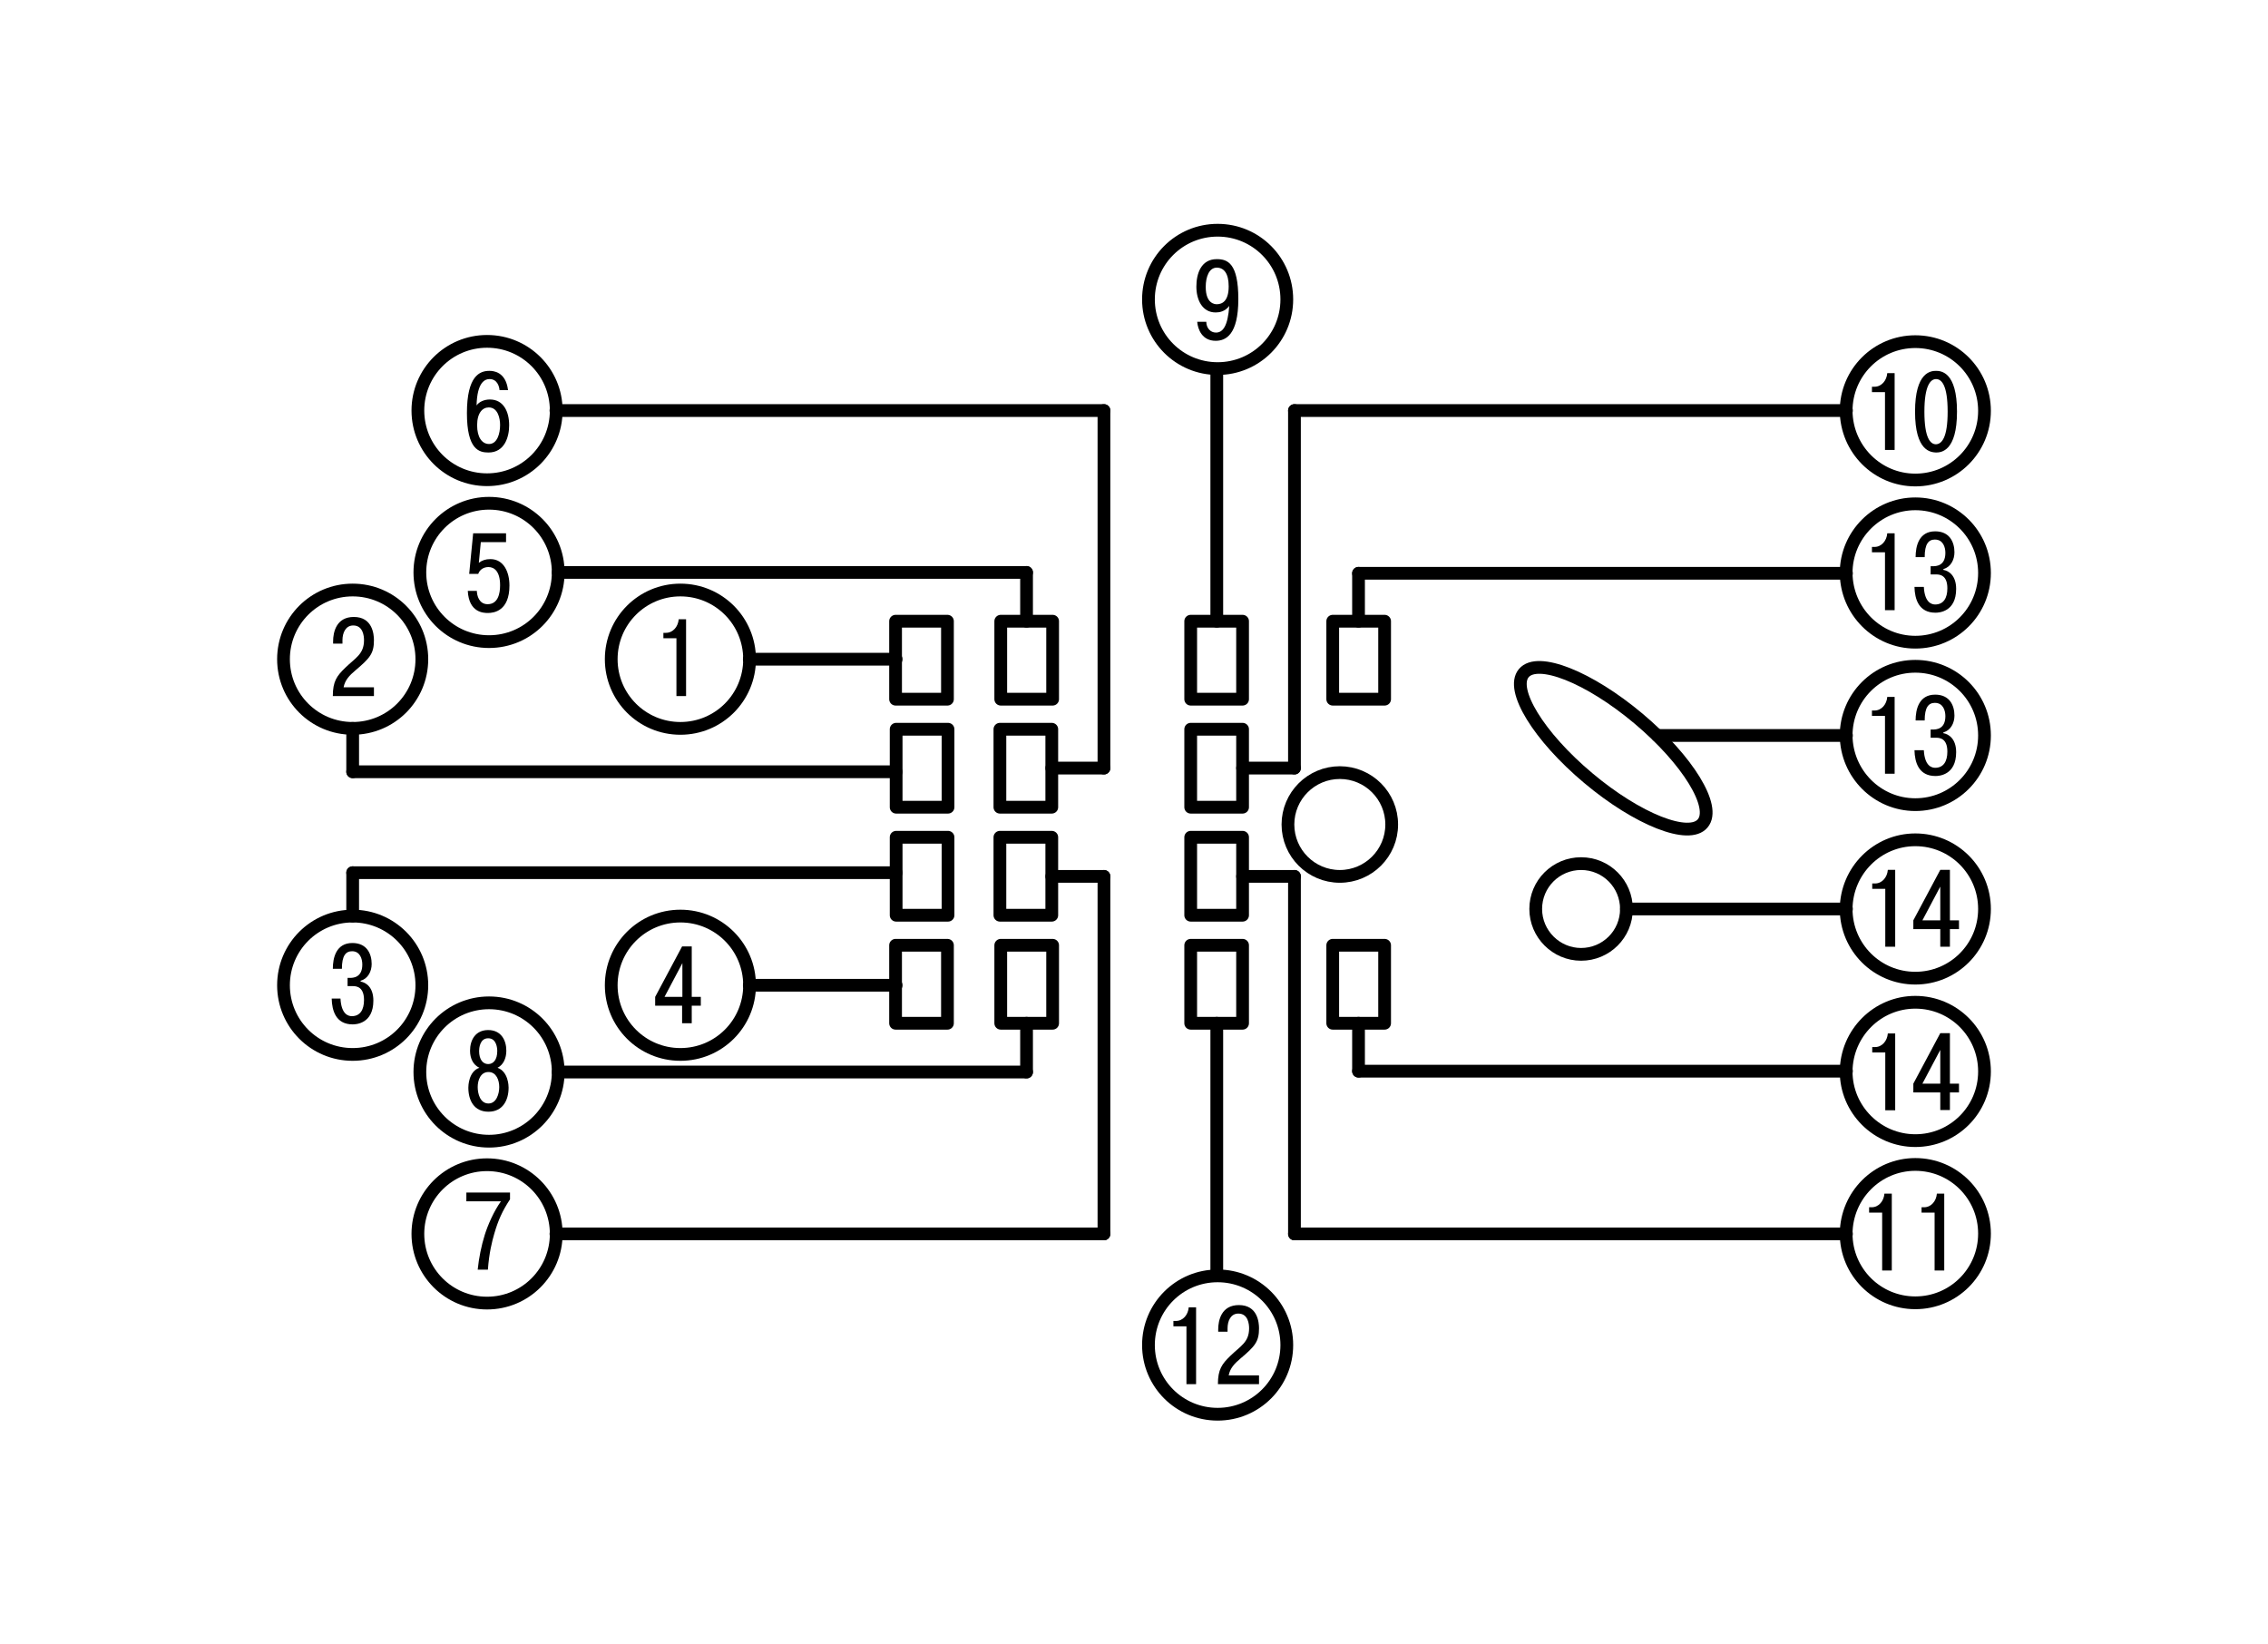 <?xml version="1.0" encoding="utf-8"?>
<!-- Generator: Adobe Illustrator 24.0.1, SVG Export Plug-In . SVG Version: 6.00 Build 0)  -->
<svg version="1.1" id="Layer_1" xmlns="http://www.w3.org/2000/svg" xmlns:xlink="http://www.w3.org/1999/xlink" x="0px" y="0px"
	 width="800px" height="580px" viewBox="0 0 800 580" enable-background="new 0 0 800 580" xml:space="preserve">
<g>
	
		<path fill="none" stroke="#000000" stroke-width="4.496" stroke-linecap="round" stroke-linejoin="round" stroke-miterlimit="500" d="
		M600.6,290.4c4.9-5.8-5.3-22.4-22.7-37c-17.4-14.6-35.5-21.8-40.4-16c-4.9,5.8,5.3,22.4,22.7,37
		C577.7,289.1,595.8,296.2,600.6,290.4z"/>
	
		<line fill="none" stroke="#000000" stroke-width="4.496" stroke-linecap="round" stroke-linejoin="round" stroke-miterlimit="500" x1="584.6" y1="259.4" x2="651.3" y2="259.4"/>
	
		<line fill="none" stroke="#000000" stroke-width="4.496" stroke-linecap="round" stroke-linejoin="round" stroke-miterlimit="500" x1="479.2" y1="219.1" x2="479.2" y2="202.2"/>
	
		<line fill="none" stroke="#000000" stroke-width="4.496" stroke-linecap="round" stroke-linejoin="round" stroke-miterlimit="500" x1="479.2" y1="202.2" x2="651.3" y2="202.2"/>
	
		<line fill="none" stroke="#000000" stroke-width="4.496" stroke-linecap="round" stroke-linejoin="round" stroke-miterlimit="500" x1="438.3" y1="270.9" x2="456.6" y2="270.9"/>
	
		<line fill="none" stroke="#000000" stroke-width="4.496" stroke-linecap="round" stroke-linejoin="round" stroke-miterlimit="500" x1="456.6" y1="270.9" x2="456.6" y2="144.8"/>
	
		<line fill="none" stroke="#000000" stroke-width="4.496" stroke-linecap="round" stroke-linejoin="round" stroke-miterlimit="500" x1="456.6" y1="144.8" x2="651.3" y2="144.8"/>
	
		<line fill="none" stroke="#000000" stroke-width="4.496" stroke-linecap="round" stroke-linejoin="round" stroke-miterlimit="500" x1="371" y1="270.9" x2="389.4" y2="270.9"/>
	
		<line fill="none" stroke="#000000" stroke-width="4.496" stroke-linecap="round" stroke-linejoin="round" stroke-miterlimit="500" x1="389.4" y1="270.9" x2="389.4" y2="144.8"/>
	
		<line fill="none" stroke="#000000" stroke-width="4.496" stroke-linecap="round" stroke-linejoin="round" stroke-miterlimit="500" x1="196.1" y1="144.8" x2="389.4" y2="144.8"/>
	
		<line fill="none" stroke="#000000" stroke-width="4.496" stroke-linecap="round" stroke-linejoin="round" stroke-miterlimit="500" x1="362.1" y1="219.1" x2="362.1" y2="201.9"/>
	
		<line fill="none" stroke="#000000" stroke-width="4.496" stroke-linecap="round" stroke-linejoin="round" stroke-miterlimit="500" x1="196.9" y1="201.9" x2="362.1" y2="201.9"/>
	
		<path fill="none" stroke="#000000" stroke-width="4.496" stroke-linecap="round" stroke-linejoin="round" stroke-miterlimit="500" d="
		M675.6,169.3c13.5,0,24.4-10.9,24.4-24.4c0-13.5-10.9-24.4-24.4-24.4c-13.5,0-24.4,10.9-24.4,24.4
		C651.3,158.4,662.2,169.3,675.6,169.3z"/>
	
		<line fill="none" stroke="#000000" stroke-width="4.496" stroke-linecap="round" stroke-linejoin="round" stroke-miterlimit="500" x1="429.2" y1="219.1" x2="429.2" y2="130.4"/>
	
		<line fill="none" stroke="#000000" stroke-width="4.496" stroke-linecap="round" stroke-linejoin="round" stroke-miterlimit="500" x1="316.1" y1="232.5" x2="264.3" y2="232.5"/>
	
		<line fill="none" stroke="#000000" stroke-width="4.496" stroke-linecap="round" stroke-linejoin="round" stroke-miterlimit="500" x1="316.1" y1="272.2" x2="124.4" y2="272.2"/>
	
		<line fill="none" stroke="#000000" stroke-width="4.496" stroke-linecap="round" stroke-linejoin="round" stroke-miterlimit="500" x1="124.4" y1="272.2" x2="124.4" y2="256.9"/>
	
		<path fill="none" stroke="#000000" stroke-width="4.496" stroke-linecap="round" stroke-linejoin="round" stroke-miterlimit="500" d="
		M675.6,226.5c13.5,0,24.4-10.9,24.4-24.4c0-13.5-10.9-24.4-24.4-24.4c-13.4,0-24.4,10.9-24.4,24.4
		C651.3,215.6,662.2,226.5,675.6,226.5z"/>
	
		<path fill="none" stroke="#000000" stroke-width="4.496" stroke-linecap="round" stroke-linejoin="round" stroke-miterlimit="500" d="
		M675.6,283.8c13.5,0,24.4-10.9,24.4-24.4c0-13.5-10.9-24.4-24.4-24.4c-13.5,0-24.4,10.9-24.4,24.4
		C651.3,272.9,662.2,283.8,675.6,283.8z"/>
	
		<path fill="none" stroke="#000000" stroke-width="4.496" stroke-linecap="round" stroke-linejoin="round" stroke-miterlimit="500" d="
		M429.5,130c13.5,0,24.4-10.9,24.4-24.4c0-13.5-10.9-24.4-24.4-24.4c-13.5,0-24.4,10.9-24.4,24.4C405.1,119.1,416,130,429.5,130z"/>
	
		<path fill="none" stroke="#000000" stroke-width="4.496" stroke-linecap="round" stroke-linejoin="round" stroke-miterlimit="500" d="
		M240,256.9c13.5,0,24.4-10.9,24.4-24.4c0-13.5-10.9-24.4-24.4-24.4c-13.5,0-24.4,10.9-24.4,24.4C215.6,246,226.5,256.9,240,256.9z"
		/>
	
		<path fill="none" stroke="#000000" stroke-width="4.496" stroke-linecap="round" stroke-linejoin="round" stroke-miterlimit="500" d="
		M124.4,256.9c13.5,0,24.4-10.9,24.4-24.4c0-13.5-10.9-24.4-24.4-24.4c-13.5,0-24.4,10.9-24.4,24.4C100,246,110.9,256.9,124.4,256.9
		z"/>
	
		<path fill="none" stroke="#000000" stroke-width="4.496" stroke-linecap="round" stroke-linejoin="round" stroke-miterlimit="500" d="
		M171.8,169.2c13.5,0,24.4-10.9,24.4-24.4c0-13.5-10.9-24.4-24.4-24.4c-13.5,0-24.4,10.9-24.4,24.4
		C147.4,158.3,158.3,169.2,171.8,169.2z"/>
	
		<path fill="none" stroke="#000000" stroke-width="4.496" stroke-linecap="round" stroke-linejoin="round" stroke-miterlimit="500" d="
		M172.5,226.3c13.5,0,24.4-10.9,24.4-24.4c0-13.5-10.9-24.4-24.4-24.4c-13.5,0-24.4,10.9-24.4,24.4
		C148.1,215.4,159,226.3,172.5,226.3z"/>
	<g>
		<path d="M176.2,137.6c-0.1-1.3-0.8-3.9-3.5-3.9c-1.6,0-4.4,1-4.6,9.3c0.9-1.3,2.7-2.1,4.7-2.1c4.8,0,6.8,4.3,6.8,9.1
			c0,4.1-1.6,9.6-7.3,9.6c-3.3,0-7.6-1-7.6-13.9c0-13.1,4.5-14.9,7.9-14.9c1.3,0,5.8,0.2,6.6,6.8H176.2z M172.5,156.6
			c2.9,0,3.9-3.7,3.9-6.7c0-2.4-0.8-6.2-4-6.2c-2.2,0-4.1,1.9-4.1,6.3C168.3,154.2,170,156.6,172.5,156.6z"/>
	</g>
	<g>
		<path d="M660.2,136.4h1c2.5,0,4.3-2.2,4.5-4.8h2.6v27.1h-3.4v-20.4h-4.6V136.4z"/>
		<path d="M675.5,145.2c0-14,5.6-14.4,7.4-14.4c1.8,0,7.4,0.4,7.4,14.4c0,14-5.6,14.4-7.4,14.4C681.1,159.5,675.5,159.2,675.5,145.2
			z M687,145.2c0-9.3-2.1-11.5-4.1-11.5c-1.9,0-4.1,2.2-4.1,11.5c0,9.3,2.1,11.5,4.1,11.5C684.9,156.6,687,154.4,687,145.2z"/>
	</g>
	<g>
		<path d="M660.2,192.9h1c2.5,0,4.3-2.2,4.5-4.8h2.6v27.1h-3.4v-20.4h-4.6V192.9z"/>
		<path d="M678.6,207c0.3,5.6,2.8,6.2,4,6.2c2.9,0,4.3-2.2,4.3-5.7c0-4.5-2.5-4.9-3.9-4.9H681v-2.9h0.8c1,0,4.4,0,4.4-4.7
			c0-2-0.8-4.7-3.7-4.7c-2.2,0-3.6,1.5-3.6,6.2h-3.2c0-3.8,1.1-9.1,6.9-9.1c5.1,0,6.8,3.8,6.8,7.4c0,2.6-1.3,5.2-3.9,5.9v0.3
			c1.8,0.3,4.5,1.9,4.5,6.7c0,8.2-6.2,8.4-7.3,8.4c-5.9,0-7.3-4.8-7.4-9.1H678.6z"/>
	</g>
	<g>
		<path d="M660.2,250.6h1c2.5,0,4.3-2.2,4.5-4.8h2.6v27.1h-3.4v-20.4h-4.6V250.6z"/>
		<path d="M678.6,264.6c0.3,5.6,2.8,6.2,4,6.2c2.9,0,4.3-2.2,4.3-5.7c0-4.5-2.5-4.9-3.9-4.9H681v-2.9h0.8c1,0,4.4,0,4.4-4.7
			c0-2-0.8-4.7-3.7-4.7c-2.2,0-3.6,1.5-3.6,6.2h-3.2c0-3.8,1.1-9.1,6.9-9.1c5.1,0,6.8,3.8,6.8,7.4c0,2.6-1.3,5.2-3.9,5.9v0.3
			c1.8,0.3,4.5,1.9,4.5,6.7c0,8.2-6.2,8.4-7.3,8.4c-5.9,0-7.3-4.8-7.4-9.1H678.6z"/>
	</g>
	<g>
		<path d="M425.5,113.5c0,2.1,1.4,3.8,3.4,3.8c2.4,0,4.2-2.2,4.7-9.4l0,0c-1.5,2-3.5,2.3-4.8,2.3c-4.7,0-6.8-4.4-6.8-9.1
			c0-4.7,1.7-9.7,7.2-9.7c3.8,0,7.6,1.4,7.6,14.1c0,12.7-4.5,14.7-8,14.7c-4.8,0-6.3-4.1-6.5-6.7H425.5z M429.2,94.4
			c-2.7,0-3.9,3.2-3.9,6.8c0,6,3.3,6.1,3.9,6.1c2,0,4.2-1.2,4.2-6.3C433.4,96.4,431.7,94.4,429.2,94.4z"/>
	</g>
	<g>
		<path d="M168.2,208.3c0,1.8,0.8,4.8,3.8,4.8c3.7,0,4.4-3.8,4.4-6.7c0-4.8-2-6.4-4.1-6.4c-1.7,0-3.1,0.9-3.6,2.4h-3.2l1.4-14.3
			h11.6v3.1h-8.9l-0.7,7.3c1.2-0.9,2.4-1.3,4.1-1.3c4.7,0,6.7,4.6,6.7,9.3c0,9-5.5,9.7-7.6,9.7c-1.5,0-6.7-0.1-7.1-7.8H168.2z"/>
	</g>
	<g>
		<path d="M165.8,370.6c0-3.8,1.9-7.3,6.4-7.3c4.5,0,6.4,3.5,6.4,7.3c0,2.7-1.1,5-3.1,6c3.8,1.4,3.9,6.4,3.9,7
			c0,4.5-2.1,8.5-7.1,8.5c-5.1,0-7.1-4-7.1-8.5c0-0.6,0.1-5.7,3.9-7C166.9,375.6,165.8,373.3,165.8,370.6z M176.1,383.4
			c0-2.4-1-5.3-3.8-5.3c-2.8,0-3.8,2.9-3.8,5.3c0,2.4,0.9,5.8,3.8,5.8C175.1,389.2,176.1,385.8,176.1,383.4z M175.4,370.7
			c0-0.9-0.2-4.5-3.2-4.5c-3,0-3.2,3.6-3.2,4.5c0,3.1,1.4,4.6,3.2,4.6C174,375.3,175.4,373.8,175.4,370.7z"/>
	</g>
	<g>
		<path d="M164.5,420.6h15.4v2.4c-2.7,4.1-4.2,7.4-5.6,12.3c-0.7,2.4-1.8,6.7-2.2,12.5h-3.6c0.4-4,1.3-8.5,2.5-12.3
			c1.1-3.5,3.2-8.3,5.7-11.8h-12.2V420.6z"/>
	</g>
	<g>
		<path d="M233.9,223.2h1c2.5,0,4.3-2.2,4.5-4.8h2.6v27.1h-3.4v-20.4h-4.6V223.2z"/>
	</g>
	<g>
		<path d="M131.7,245.5h-14.3c0-5.2,1.4-7.1,4.4-10c3.6-3.5,6.6-4.8,6.6-9.7c0-1.4-0.3-5.2-3.8-5.2c-2.7,0-3.8,2.6-3.8,5.2v1.2h-3.3
			v-0.8c0-3.2,1.1-8.6,7.3-8.6c6.6,0,7.1,6.1,7.1,8.2c0,4.7-1.4,6.3-6.6,10.7c-2,1.7-3.6,3.3-4.1,5.9h10.7V245.5z"/>
	</g>
	
		<rect x="420" y="257.2" fill="none" stroke="#000000" stroke-width="4.496" stroke-linecap="round" stroke-linejoin="round" stroke-miterlimit="500" width="18.3" height="27.5"/>
	
		<rect x="420" y="219.1" fill="none" stroke="#000000" stroke-width="4.496" stroke-linecap="round" stroke-linejoin="round" stroke-miterlimit="500" width="18.3" height="27.5"/>
	
		<rect x="470.1" y="219.1" fill="none" stroke="#000000" stroke-width="4.496" stroke-linecap="round" stroke-linejoin="round" stroke-miterlimit="500" width="18.3" height="27.5"/>
	
		<rect x="353" y="219.1" fill="none" stroke="#000000" stroke-width="4.496" stroke-linecap="round" stroke-linejoin="round" stroke-miterlimit="500" width="18.3" height="27.5"/>
	
		<rect x="315.9" y="219.1" fill="none" stroke="#000000" stroke-width="4.496" stroke-linecap="round" stroke-linejoin="round" stroke-miterlimit="500" width="18.3" height="27.5"/>
	
		<rect x="352.7" y="257.2" fill="none" stroke="#000000" stroke-width="4.496" stroke-linecap="round" stroke-linejoin="round" stroke-miterlimit="500" width="18.3" height="27.5"/>
	
		<rect x="316.1" y="257.2" fill="none" stroke="#000000" stroke-width="4.496" stroke-linecap="round" stroke-linejoin="round" stroke-miterlimit="500" width="18.3" height="27.5"/>
	
		<path fill="none" stroke="#000000" stroke-width="4.496" stroke-linecap="round" stroke-linejoin="round" stroke-miterlimit="500" d="
		M557.7,304.6c8.9,0,16,7.2,16,16c0,8.9-7.2,16-16,16c-8.8,0-16-7.2-16-16C541.7,311.7,548.9,304.6,557.7,304.6z"/>
	
		<line fill="none" stroke="#000000" stroke-width="4.496" stroke-linecap="round" stroke-linejoin="round" stroke-miterlimit="500" x1="573.7" y1="320.6" x2="651.3" y2="320.6"/>
	
		<line fill="none" stroke="#000000" stroke-width="4.496" stroke-linecap="round" stroke-linejoin="round" stroke-miterlimit="500" x1="479.2" y1="360.9" x2="479.2" y2="377.8"/>
	
		<line fill="none" stroke="#000000" stroke-width="4.496" stroke-linecap="round" stroke-linejoin="round" stroke-miterlimit="500" x1="479.2" y1="377.8" x2="651.3" y2="377.8"/>
	
		<line fill="none" stroke="#000000" stroke-width="4.496" stroke-linecap="round" stroke-linejoin="round" stroke-miterlimit="500" x1="438.3" y1="309.1" x2="456.6" y2="309.1"/>
	
		<line fill="none" stroke="#000000" stroke-width="4.496" stroke-linecap="round" stroke-linejoin="round" stroke-miterlimit="500" x1="456.6" y1="309.1" x2="456.6" y2="435.2"/>
	
		<line fill="none" stroke="#000000" stroke-width="4.496" stroke-linecap="round" stroke-linejoin="round" stroke-miterlimit="500" x1="456.6" y1="435.2" x2="651.3" y2="435.2"/>
	
		<line fill="none" stroke="#000000" stroke-width="4.496" stroke-linecap="round" stroke-linejoin="round" stroke-miterlimit="500" x1="371" y1="309.1" x2="389.4" y2="309.1"/>
	
		<line fill="none" stroke="#000000" stroke-width="4.496" stroke-linecap="round" stroke-linejoin="round" stroke-miterlimit="500" x1="389.4" y1="309.1" x2="389.4" y2="435.2"/>
	
		<line fill="none" stroke="#000000" stroke-width="4.496" stroke-linecap="round" stroke-linejoin="round" stroke-miterlimit="500" x1="196.1" y1="435.2" x2="389.4" y2="435.2"/>
	
		<line fill="none" stroke="#000000" stroke-width="4.496" stroke-linecap="round" stroke-linejoin="round" stroke-miterlimit="500" x1="362.1" y1="360.9" x2="362.1" y2="378.1"/>
	
		<line fill="none" stroke="#000000" stroke-width="4.496" stroke-linecap="round" stroke-linejoin="round" stroke-miterlimit="500" x1="196.9" y1="378.1" x2="362.1" y2="378.1"/>
	
		<path fill="none" stroke="#000000" stroke-width="4.496" stroke-linecap="round" stroke-linejoin="round" stroke-miterlimit="500" d="
		M675.6,410.7c13.5,0,24.4,10.9,24.4,24.4c0,13.5-10.9,24.4-24.4,24.4c-13.5,0-24.4-10.9-24.4-24.4
		C651.3,421.6,662.2,410.7,675.6,410.7z"/>
	
		<line fill="none" stroke="#000000" stroke-width="4.496" stroke-linecap="round" stroke-linejoin="round" stroke-miterlimit="500" x1="429.2" y1="360.9" x2="429.2" y2="449.6"/>
	
		<line fill="none" stroke="#000000" stroke-width="4.496" stroke-linecap="round" stroke-linejoin="round" stroke-miterlimit="500" x1="316.1" y1="347.5" x2="264.3" y2="347.5"/>
	
		<line fill="none" stroke="#000000" stroke-width="4.496" stroke-linecap="round" stroke-linejoin="round" stroke-miterlimit="500" x1="316.1" y1="307.8" x2="124.4" y2="307.8"/>
	
		<line fill="none" stroke="#000000" stroke-width="4.496" stroke-linecap="round" stroke-linejoin="round" stroke-miterlimit="500" x1="124.4" y1="307.8" x2="124.4" y2="323.1"/>
	
		<path fill="none" stroke="#000000" stroke-width="4.496" stroke-linecap="round" stroke-linejoin="round" stroke-miterlimit="500" d="
		M675.6,353.5c13.5,0,24.4,10.9,24.4,24.4c0,13.5-10.9,24.4-24.4,24.4c-13.4,0-24.4-10.9-24.4-24.4
		C651.3,364.4,662.2,353.5,675.6,353.5z"/>
	
		<path fill="none" stroke="#000000" stroke-width="4.496" stroke-linecap="round" stroke-linejoin="round" stroke-miterlimit="500" d="
		M675.6,296.2c13.5,0,24.4,10.9,24.4,24.4c0,13.5-10.9,24.4-24.4,24.4c-13.5,0-24.4-10.9-24.4-24.4
		C651.3,307.1,662.2,296.2,675.6,296.2z"/>
	
		<path fill="none" stroke="#000000" stroke-width="4.496" stroke-linecap="round" stroke-linejoin="round" stroke-miterlimit="500" d="
		M429.5,450c13.5,0,24.4,10.9,24.4,24.4c0,13.5-10.9,24.4-24.4,24.4c-13.5,0-24.4-10.9-24.4-24.4C405.1,460.9,416,450,429.5,450z"/>
	
		<path fill="none" stroke="#000000" stroke-width="4.496" stroke-linecap="round" stroke-linejoin="round" stroke-miterlimit="500" d="
		M240,323.1c13.5,0,24.4,10.9,24.4,24.4c0,13.5-10.9,24.4-24.4,24.4c-13.5,0-24.4-10.9-24.4-24.4C215.6,334,226.5,323.1,240,323.1z"
		/>
	
		<path fill="none" stroke="#000000" stroke-width="4.496" stroke-linecap="round" stroke-linejoin="round" stroke-miterlimit="500" d="
		M124.4,323.1c13.5,0,24.4,10.9,24.4,24.4c0,13.5-10.9,24.4-24.4,24.4c-13.5,0-24.4-10.9-24.4-24.4C100,334,110.9,323.1,124.4,323.1
		z"/>
	
		<path fill="none" stroke="#000000" stroke-width="4.496" stroke-linecap="round" stroke-linejoin="round" stroke-miterlimit="500" d="
		M171.8,410.8c13.5,0,24.4,10.9,24.4,24.4c0,13.5-10.9,24.4-24.4,24.4c-13.5,0-24.4-10.9-24.4-24.4
		C147.4,421.7,158.3,410.8,171.8,410.8z"/>
	
		<path fill="none" stroke="#000000" stroke-width="4.496" stroke-linecap="round" stroke-linejoin="round" stroke-miterlimit="500" d="
		M172.5,353.7c13.5,0,24.4,10.9,24.4,24.4c0,13.4-10.9,24.4-24.4,24.4c-13.5,0-24.4-10.9-24.4-24.4
		C148.1,364.6,159,353.7,172.5,353.7z"/>
	<g>
		<path d="M659.2,425.8h1c2.5,0,4.3-2.2,4.5-4.8h2.6v27.1h-3.4v-20.4h-4.6V425.8z"/>
		<path d="M677.7,425.8h1c2.5,0,4.3-2.2,4.5-4.8h2.6v27.1h-3.4v-20.4h-4.6V425.8z"/>
	</g>
	<g>
		<path d="M660.4,369.3h1c2.5,0,4.3-2.2,4.5-4.8h2.6v27.1H665v-20.4h-4.6V369.3z"/>
		<path d="M674.9,385.3v-3.1l9.5-17.8h3.4v17.8h3.2v3.1h-3.2v6.2h-3.4v-6.2H674.9z M684.4,382.2v-11.9l-6.3,11.9H684.4z"/>
	</g>
	<g>
		<path d="M660.4,311.6h1c2.5,0,4.3-2.2,4.5-4.8h2.6v27.1H665v-20.4h-4.6V311.6z"/>
		<path d="M674.9,327.7v-3.1l9.5-17.8h3.4v17.8h3.2v3.1h-3.2v6.2h-3.4v-6.2H674.9z M684.4,324.6v-11.9l-6.3,11.9H684.4z"/>
	</g>
	<g>
		<path d="M413.8,465.9h1c2.5,0,4.3-2.2,4.5-4.8h2.6v27.1h-3.4v-20.4h-4.6V465.9z"/>
		<path d="M443.9,488.2h-14.3c0-5.2,1.4-7.1,4.4-10c3.6-3.5,6.6-4.8,6.6-9.7c0-1.4-0.3-5.2-3.8-5.2c-2.7,0-3.8,2.6-3.8,5.2v1.2h-3.3
			v-0.8c0-3.2,1.1-8.6,7.3-8.6c6.6,0,7.1,6.1,7.1,8.2c0,4.7-1.4,6.3-6.6,10.7c-2,1.7-3.6,3.3-4.1,5.9h10.7V488.2z"/>
	</g>
	<g>
		<path d="M231.1,354.7v-3.1l9.5-17.8h3.4v17.8h3.2v3.1H244v6.2h-3.4v-6.2H231.1z M240.7,351.6v-11.9l-6.3,11.9H240.7z"/>
	</g>
	<g>
		<path d="M120.1,352.2c0.3,5.6,2.8,6.2,4,6.2c2.9,0,4.3-2.2,4.3-5.7c0-4.5-2.5-4.9-3.9-4.9h-1.9v-2.9h0.8c1,0,4.4,0,4.4-4.7
			c0-2-0.8-4.7-3.6-4.7c-2.2,0-3.6,1.5-3.6,6.2h-3.2c0-3.8,1.1-9.1,6.9-9.1c5.1,0,6.8,3.8,6.8,7.4c0,2.6-1.3,5.2-3.9,5.9v0.3
			c1.8,0.3,4.5,1.9,4.5,6.7c0,8.2-6.2,8.4-7.3,8.4c-5.9,0-7.3-4.8-7.4-9.1H120.1z"/>
	</g>
	
		<rect x="420" y="295.3" fill="none" stroke="#000000" stroke-width="4.496" stroke-linecap="round" stroke-linejoin="round" stroke-miterlimit="500" width="18.3" height="27.5"/>
	
		<rect x="420" y="333.4" fill="none" stroke="#000000" stroke-width="4.496" stroke-linecap="round" stroke-linejoin="round" stroke-miterlimit="500" width="18.3" height="27.5"/>
	
		<rect x="470.1" y="333.4" fill="none" stroke="#000000" stroke-width="4.496" stroke-linecap="round" stroke-linejoin="round" stroke-miterlimit="500" width="18.3" height="27.5"/>
	
		<rect x="353" y="333.4" fill="none" stroke="#000000" stroke-width="4.496" stroke-linecap="round" stroke-linejoin="round" stroke-miterlimit="500" width="18.3" height="27.5"/>
	
		<rect x="315.9" y="333.4" fill="none" stroke="#000000" stroke-width="4.496" stroke-linecap="round" stroke-linejoin="round" stroke-miterlimit="500" width="18.3" height="27.5"/>
	
		<rect x="352.7" y="295.3" fill="none" stroke="#000000" stroke-width="4.496" stroke-linecap="round" stroke-linejoin="round" stroke-miterlimit="500" width="18.3" height="27.5"/>
	
		<rect x="316.1" y="295.3" fill="none" stroke="#000000" stroke-width="4.496" stroke-linecap="round" stroke-linejoin="round" stroke-miterlimit="500" width="18.3" height="27.5"/>
	
		<path fill="none" stroke="#000000" stroke-width="4.496" stroke-linecap="round" stroke-linejoin="round" stroke-miterlimit="500" d="
		M472.6,309.1c10.1,0,18.3-8.2,18.3-18.3c0-10.1-8.2-18.3-18.3-18.3c-10.1,0-18.3,8.2-18.3,18.3
		C454.3,300.9,462.5,309.1,472.6,309.1z"/>
</g>
</svg>
